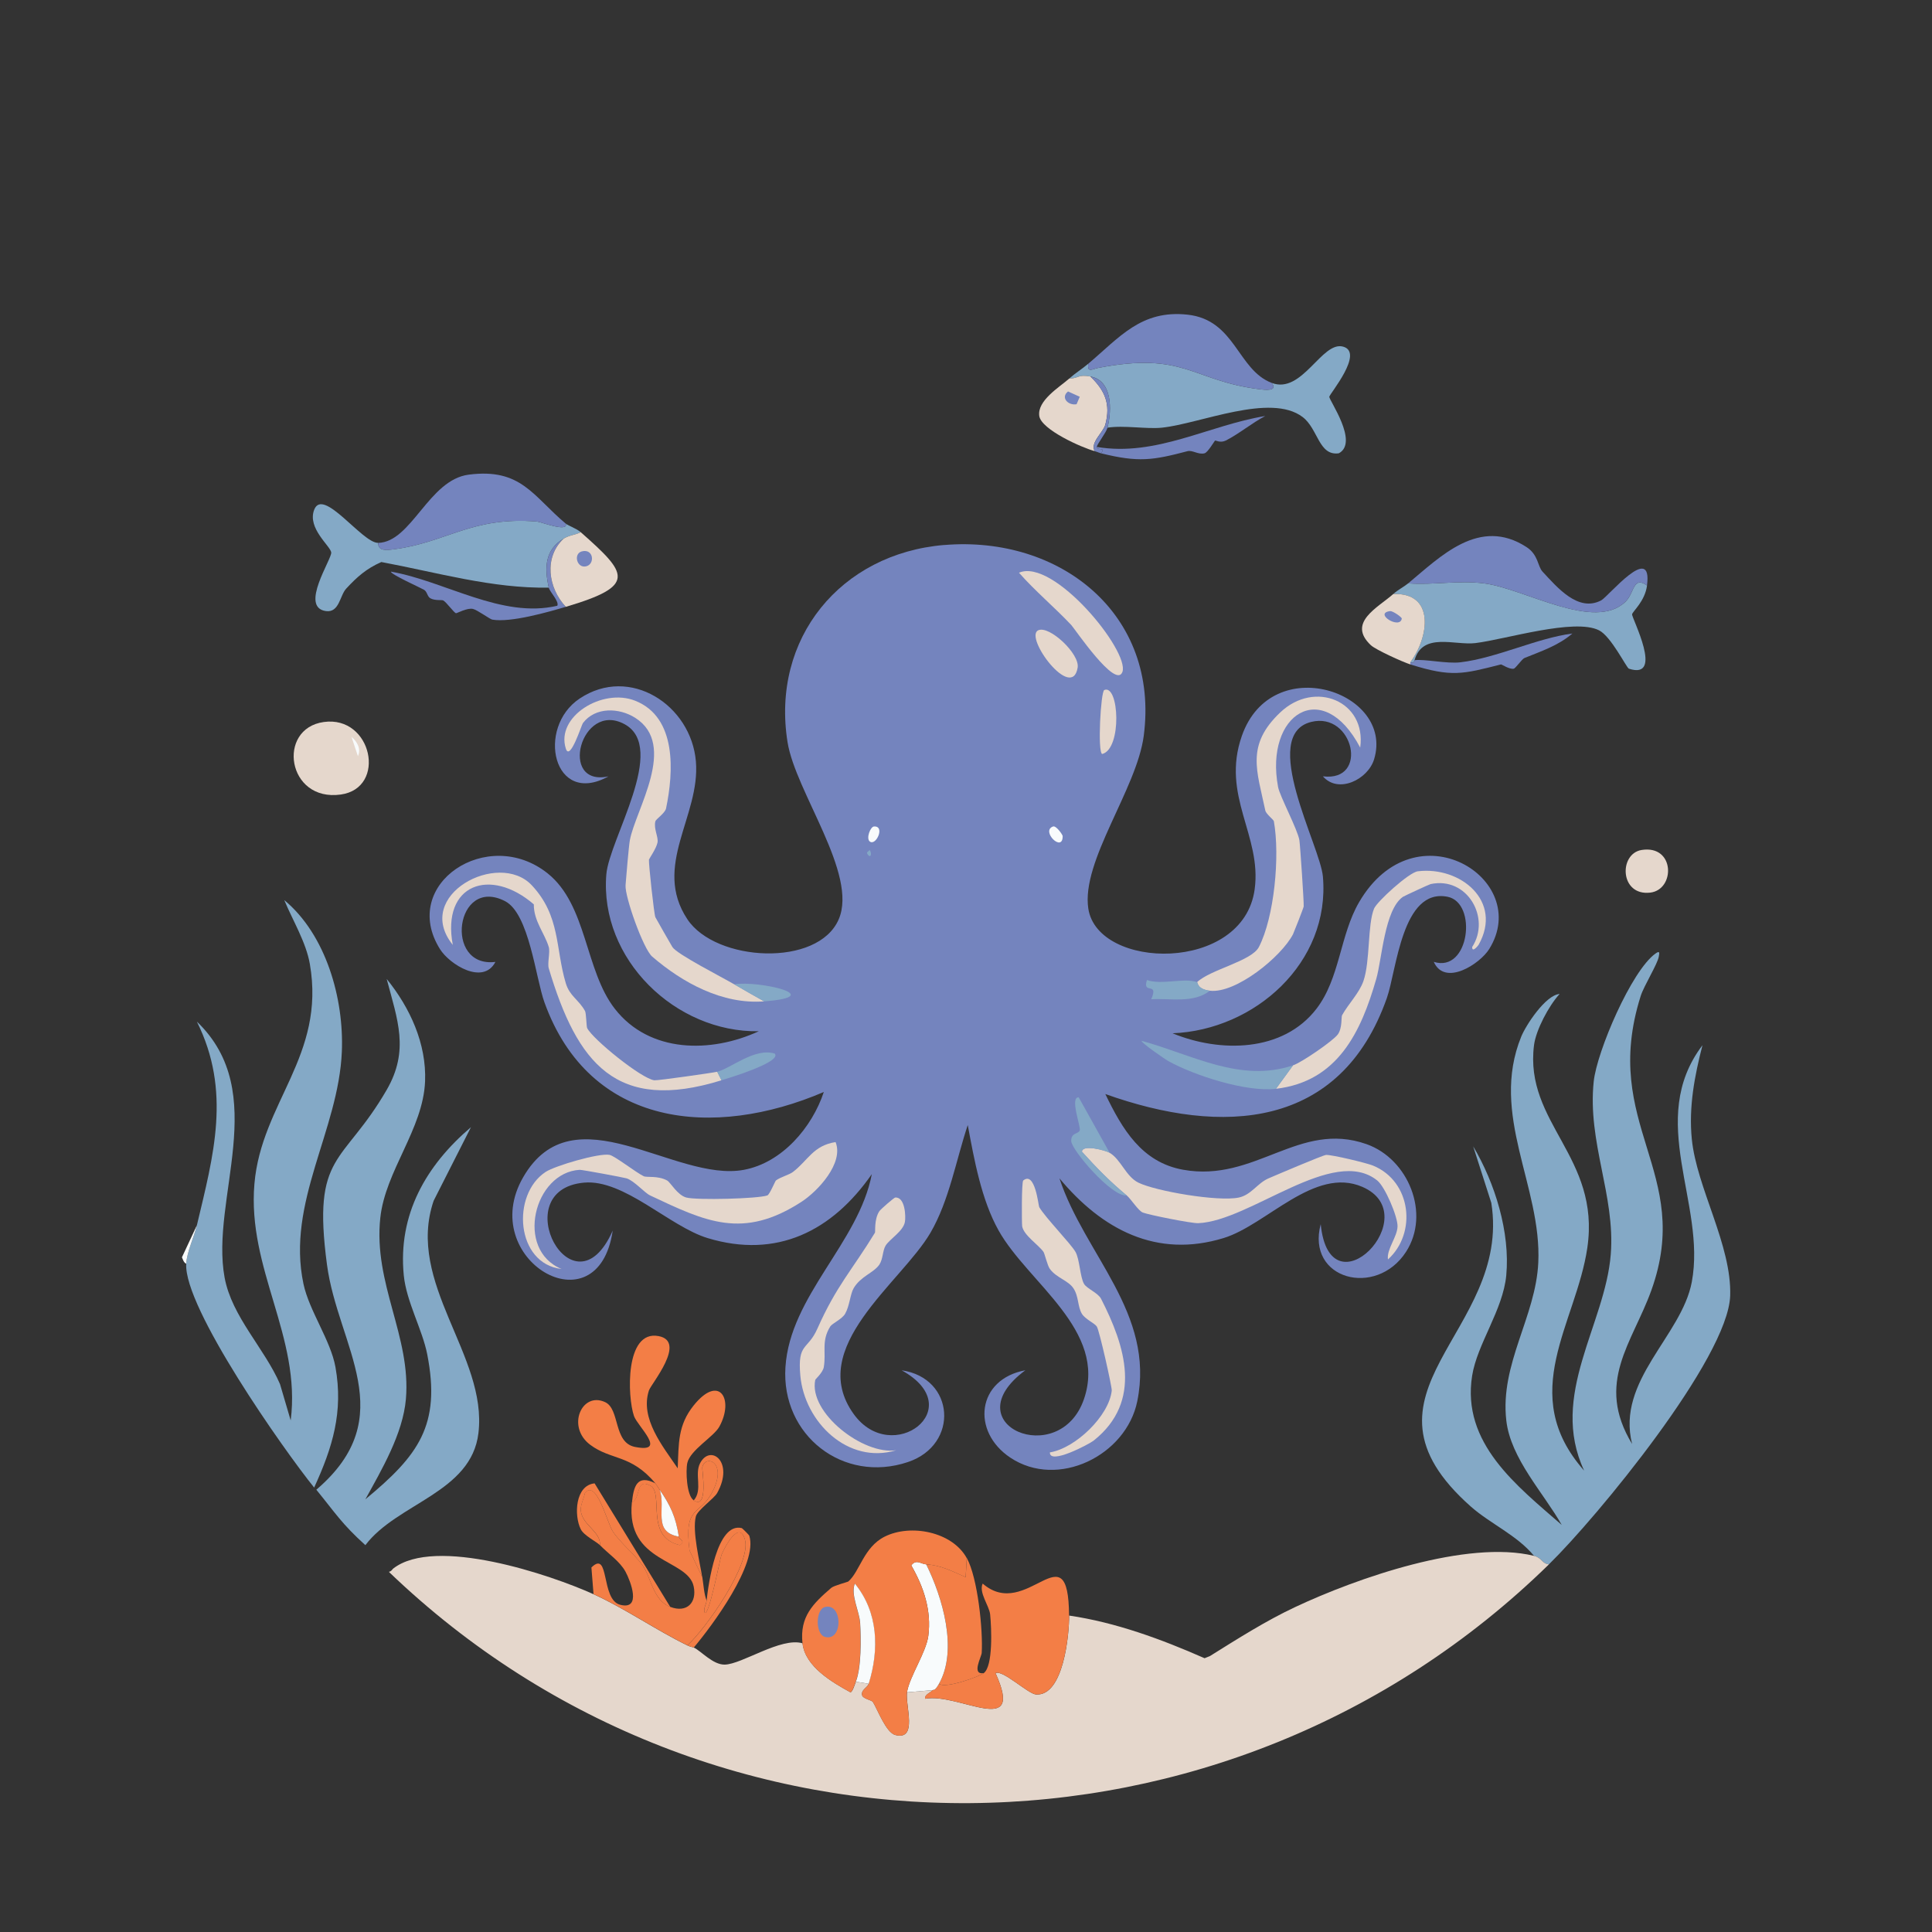 <svg xmlns="http://www.w3.org/2000/svg" id="Layer_1" data-name="Layer 1" viewBox="0 0 520 520"><rect x="0" y="0" width="520" height="520" fill="#333333" stroke="none"/><defs><style>      .cls-1 {        fill: #7484be;      }      .cls-2 {        fill: #f37e46;      }      .cls-3 {        fill: #84a9c6;      }      .cls-4 {        fill: #f8fbfc;      }      .cls-5 {        fill: #e5d7cc;      }    </style></defs><g id="Generative_Object" data-name="Generative Object"><g><path class="cls-3" d="M98.34,415.88c-6.39-5.78-8.05-8.62-13.2-14.92,23.1-19.72,5.8-38.57,2.87-60.55-4.04-30.28,4.28-26.7,16.07-47.07,6.17-10.66,2.89-18.89,0-29.85,6.24,7.68,10.74,17.4,10.33,27.55-.52,12.87-10.69,24.09-12.05,36.73-1.91,17.74,8.33,31.94,6.89,48.79-.8,9.31-6.5,18.99-10.91,26.98,14.2-11.75,20.41-19.86,16.65-39.03-1.3-6.64-5.62-14.21-6.31-21.24-1.62-16.37,5.97-29.57,18.08-39.89l-10.04,19.8c-7.58,22.24,14.57,41.65,12.05,62.56-1.93,16.01-21.86,18.82-30.42,30.13Z"></path><path class="cls-3" d="M84.56,400.39c-8.2-10.16-35.15-48.45-34.44-60.27.19-3.14,2.13-7.23,2.87-10.33,4.47-18.81,9.33-36.08,0-54.82,20.05,19.21,3.55,47.67,7.46,68.88,1.95,10.56,10.77,19.07,14.92,28.7l2.87,9.76c2.86-22.57-11.74-40.75-9.76-63.71,1.89-21.87,19.19-34.4,14.92-59.12-1.02-5.89-4.63-11.76-6.89-17.22,11.24,9.33,16.08,26.48,15.5,40.75-.87,21.3-14.98,40.61-10.33,62.56,1.53,7.21,7.32,15.19,8.61,22.39,2.16,12.08-.79,21.64-5.74,32.43Z"></path></g><g><path class="cls-3" d="M465.68,348.73c-.54,16.86-35.95,59.77-48.79,72.32-1.93-.22-1.9-1.78-4.02-2.3-4.48-5.48-11.8-8.67-16.93-13.2-34.85-30.78,10.99-46.75,5.45-81.79l-4.88-15.21c5.86,9.83,9.99,23.16,8.9,34.73-.88,9.3-7.82,18.44-9.18,26.98-2.9,18.19,12.01,29.62,24.11,40.18-4.89-8.63-13.75-17.85-14.92-28.12-1.74-15.25,7.92-27.86,8.61-42.47.97-20.56-13.15-39.81-4.59-60.84,1.23-3.03,6.53-11.2,10.33-11.48-2.89,3.13-6.37,9.67-6.89,13.78-2.65,20.98,17.93,30.06,14.35,54.53-2.98,20.35-19.13,39.29-.86,59.98-9.52-20.35,5.69-39.24,7.17-58.26,1.24-15.83-6.32-30.07-4.59-46.49.84-8.01,10.14-29.83,16.65-34.44,1.21-.86,1.03-.11.86.86-.35,2.03-4.01,7.85-4.88,10.62-10.94,34.73,14.36,47.29,2.87,79.21-5.1,14.16-15.19,24.81-5.17,41.33-4.31-17.13,13.34-29.03,16.07-43.62,3.95-21.09-12.36-43.6,2.87-63.71-2.12,8.26-3.73,16.6-2.87,25.26,1.3,13.13,10.77,28.53,10.33,42.19Z"></path><g><path class="cls-5" d="M412.88,418.75c2.12.52,2.09,2.08,4.02,2.3-86.57,84.65-224.8,86.05-312.24,2.01.71-.13.95-.71,1.15-.86,11.26-8.84,42.37,1.64,53.95,6.89,8.44,3.82,16.76,9.63,25.26,13.78.96.47,1.4.42,1.72.57,1.96.92,5.14,4.65,8.32,4.59,4.68-.09,15.1-7.45,20.95-5.74.68,6.27,7.96,10.49,12.91,13.2.59-.18,1.15-2.13,1.43-2.87l3.44.57c-.35,1.13-2.16,1.62-1.72,3.16.24.85,2.57,1.25,2.87,1.72,1.21,1.91,3.52,8.25,6.03,8.9,6.15,1.58,2.64-8.02,3.16-11.48l6.89-.57c-.63.73-2.21,1.16-2.01,2.3,9.01-1.7,26.96,10.84,18.94-6.89,1.87-1.03,8.78,5.6,10.91,5.74,7.39.48,8.93-16.16,8.9-21.24,12.59,1.85,24.82,6.36,36.45,11.48l1.43-.57c7.42-4.63,15.03-9.48,22.96-13.2,16.58-7.79,46.22-18.18,64.29-13.78Z"></path><g><path class="cls-5" d="M348.3,445.73c2.59-.56,10.45,0,9.47,4.3-.75,3.3-14.48,5.01-13.2-1.72.95-1.11,2.29-2.27,3.73-2.58Z"></path><path class="cls-5" d="M289.18,470.98c2.76-.6,8.57.81,4.59,3.44-5.57,3.68-11.51-1.95-4.59-3.44Z"></path><path class="cls-5" d="M320.18,460.08c1.23-.25,5.66,0,5.45,2.01-4.73,5.7-13.38-.4-5.45-2.01Z"></path><path class="cls-5" d="M177.83,449.75c4.26-.84,5.74,4.91,2.3,5.74-3.88.94-6.33-4.95-2.3-5.74Z"></path><path class="cls-5" d="M188.74,465.25c1.99-.66,4.21,1.07,5.45,2.58-1.47,1.87-3.88,2.14-6.03,2.01-1.66-1.09-.85-4.12.57-4.59Z"></path><path class="cls-5" d="M319.03,469.84c.88-.3,2.91.21,4.02,0,1.97,1.53,1.87,2.55,0,4.02-3.18,1.15-7.59-2.79-4.02-4.02Z"></path><path class="cls-5" d="M150.28,441.71c2.95-.95,5.87,3.01,2.87,4.02-3.81,1.28-5.79-3.08-2.87-4.02Z"></path></g></g><g><path class="cls-2" d="M186.73,403.83c4.02,2.64,2.18-8.37,2.3-8.9.77-3.54,6.75-1.52,2.87,6.31-3.49,7.04-7.88,3.55-6.31,16.07l3.44,7.17c.33,2.06.44,4.47,1.15,6.31-.12,1.11-.84,1.95-.57,3.16,1.07,1.93,4.18-14.47,4.59-15.5.78-1.92,4.8-9.61,6.31-4.02,1.74,6.43-10.49,23.91-15.5,28.41-8.49-4.15-16.82-9.96-25.26-13.78l-.57-7.17c4.99-4.89,2.44,8.68,7.75,10.04,5.87,1.5,2.76-6.44,1.43-8.9-1.51-2.8-4.75-4.93-6.89-7.17.29-3.72-4.9-5.39-5.17-9.47-.08-1.23.89-3.3,1.15-4.59,3.09-3.78,5.98,8.07,7.46,10.33,2.07,3.16,5.78,6.07,8.04,9.18s2.79,9.43,7.46,11.19c4.46,1.69,7.18-1.13,6.31-5.45-1.51-7.6-18.32-6.24-16.65-22.67,2.44-1.11.93-6.6,4.88-4.59s-1.62,13.9,8.04,16.07c1.66-1.15-.13-1.29-.29-2.3-.81-5.33-2.32-8.53-5.17-12.63-.32-.46-1.08-1.64-1.15-1.72-6.61-7.84-11.86-6.11-17.51-10.33-6.49-4.84-2.29-14.45,4.02-11.48,4.03,1.89,2.14,10.9,8.04,12.05,8.85,1.74.69-5.52-.29-8.32-1.79-5.17-2.46-23.21,6.6-21.52,7.72,1.44-2.02,12.89-2.58,14.64-2.47,7.58,3.78,15.07,7.75,20.95.28-6.62-.02-11.55,4.3-16.93,6.9-8.59,10.97-1.61,6.89,5.74-1.52,2.73-7.83,6.26-8.61,9.76-.45,2.02-.21,8.78,1.72,10.04Z"></path><path class="cls-2" d="M176.4,399.24c.07.08.82,1.26,1.15,1.72,1.79,4.99-2.09,11.3,5.17,12.63.15,1,1.95,1.14.29,2.3-9.65-2.18-4.12-14.07-8.04-16.07s-2.44,3.48-4.88,4.59c.44-4.31,1.34-7.7,6.31-5.17Z"></path><path class="cls-4" d="M182.71,413.59c-7.26-1.32-3.37-7.64-5.17-12.63,2.85,4.1,4.36,7.3,5.17,12.63Z"></path></g><g><path class="cls-2" d="M287.75,434.82c.04,5.08-1.51,21.71-8.9,21.24-2.13-.14-9.04-6.77-10.91-5.74,8.02,17.73-9.93,5.19-18.94,6.89-.21-1.13,1.38-1.56,2.01-2.3.21-.25.5.45,1.72-1.72,1.7,1.4,10.74-1.91,12.05-2.87,2.53-1.86,2.09-12.11,1.72-15.78-.24-2.36-3.13-5.92-2.01-8.32,11.92,10.37,23.08-14.99,23.25,8.61Z"></path><path class="cls-2" d="M264.79,450.32c-1.31.96-10.35,4.27-12.05,2.87,5.15-9.18.92-23.33-3.44-32.14,3.82.21,6.73,1.73,10.62,3.44l.29-5.17c2.95,5.37,4.39,19.47,4.02,25.54-.07,1.12-2.86,6.03.57,5.45Z"></path><path class="cls-4" d="M249.29,421.05c4.36,8.81,8.6,22.97,3.44,32.14-1.22,2.17-1.51,1.47-1.72,1.72l-6.89.57c.62-4.12,5.16-10.73,5.74-15.21.88-6.79-1.23-13.12-4.59-18.94,1.32-1.81,2.62-.36,4.02-.29Z"></path><g><path class="cls-2" d="M260.2,419.33l-.29,5.17c-3.89-1.72-6.8-3.24-10.62-3.44-1.4-.08-2.7-1.52-4.02.29,3.36,5.82,5.47,12.15,4.59,18.94-.58,4.48-5.12,11.09-5.74,15.21-.52,3.46,2.99,13.06-3.16,11.48-2.5-.64-4.81-6.98-6.03-8.9-.3-.47-2.63-.87-2.87-1.72-.44-1.53,1.37-2.03,1.72-3.16,2.87-9.21,2.6-19.28-3.73-26.98-1.18,3.04,1.25,7.48,1.43,10.62.25,4.2.35,11.93-1.15,15.78-.29.74-.84,2.69-1.43,2.87-4.95-2.71-12.23-6.94-12.91-13.2-.78-7.19,2.87-10.7,7.75-14.92.7-.61,4.41-1.56,4.59-1.72,3.06-2.61,4.12-9.21,9.76-12.05,6.98-3.52,18.19-1.35,22.1,5.74Z"></path><path class="cls-4" d="M233.8,453.19l-3.44-.57c1.5-3.86,1.4-11.59,1.15-15.78-.19-3.14-2.61-7.58-1.43-10.62,6.33,7.69,6.6,17.77,3.73,26.98Z"></path><path class="cls-1" d="M222.03,432.53c4.82-1.22,4.92,9.39,0,8.04-2.61-.72-2.55-7.39,0-8.04Z"></path></g></g></g><g><path class="cls-4" d="M52.99,329.79c-.74,3.1-2.68,7.19-2.87,10.33-.66-.24-.91-1.16-1.15-1.72l4.02-8.61Z"></path><path class="cls-5" d="M441.86,228.77c9.01-1.42,9.07,10.69,2.3,11.48-8.23.95-8.51-10.5-2.3-11.48Z"></path><g><path class="cls-2" d="M186.73,443.43c-.32-.15-.77-.11-1.72-.57,5.01-4.5,17.24-21.98,15.5-28.41-1.51-5.59-5.53,2.1-6.31,4.02-.42,1.03-3.52,17.43-4.59,15.5-.27-1.21.45-2.04.57-3.16.45-4.19,2.71-21.19,9.47-19.52.14.03,1.96,1.87,2.01,2.01,2.46,7.55-10.05,24.36-14.92,30.13Z"></path><path class="cls-2" d="M180.42,432.53c-4.67-1.77-5.26-8.16-7.46-11.19s-5.96-6.02-8.04-9.18c-1.48-2.26-4.37-14.11-7.46-10.33-.26,1.3-1.23,3.36-1.15,4.59.27,4.08,5.45,5.75,5.17,9.47-.88-.93-4.29-2.54-5.17-4.3-1.86-3.74-1.5-11.83,3.73-12.34l20.38,33.29Z"></path><path class="cls-2" d="M189.02,424.49l-3.44-7.17c-1.57-12.52,2.83-9.03,6.31-16.07,3.88-7.83-2.1-9.85-2.87-6.31-.12.53,1.72,11.54-2.3,8.9,2.51-2.9.1-6.96,1.72-10.04,2.75-5.22,9.28-.38,4.59,8.04-.85,1.53-5.3,4.58-5.74,6.31-1.01,3.97,1.03,12.1,1.72,16.36Z"></path></g><g><path class="cls-5" d="M87.14,194.33c13.04-1.82,17.06,17.76,4.59,19.52-14.51,2.04-17.3-17.75-4.59-19.52Z"></path><path class="cls-4" d="M94.61,198.34c1.49,1.23,2.65,3.21,1.72,5.17l-1.72-5.17Z"></path></g><g><path class="cls-3" d="M101.78,146.11c-.04,2.35,2.42,1.96,4.3,1.72,14.05-1.79,20.91-8.89,38.46-7.46,1.02.08,8.46,3,7.75.57.64.54,2.93,1.33,4.02,2.3-1.55.8-2.91.73-4.59,1.72-5.06,2.98-5.21,7.77-4.02,13.2-15.23.27-30.19-4.12-45.06-6.89-4.02,1.77-6.54,4-9.47,7.17-1.71,1.85-1.84,6.53-5.45,6.03-7.19-1,1.65-14.02,1.43-15.78s-6.49-6.49-4.59-11.48c2.38-6.24,12.96,9.01,17.22,8.9Z"></path><path class="cls-1" d="M152.29,140.95c.72,2.42-6.72-.49-7.75-.57-17.55-1.43-24.41,5.67-38.46,7.46-1.88.24-4.35.62-4.3-1.72,9.02-.23,13.57-16.98,24.39-18.37,14.14-1.82,17.28,5.81,26.12,13.2Z"></path><path class="cls-1" d="M151.72,144.96c-5.42,5.02-4.17,13.36.57,18.37-4.7,1.39-14.85,4.31-19.8,3.44-.62-.11-3.95-2.56-5.17-2.87-1.53-.39-4.36,1.2-4.59,1.15-.56-.13-2.6-3.02-3.44-3.44-.42-.21-2.18.11-3.44-.57-.87-.47-.82-1.74-1.72-2.3-.73-.45-9.12-4.21-8.9-4.88,14.69,2.59,29.81,12.7,44.77,9.18.57-1.15-2.05-3.76-2.3-4.88-1.19-5.43-1.04-10.22,4.02-13.2Z"></path><g><path class="cls-5" d="M152.29,163.33c-4.74-5.01-5.99-13.34-.57-18.37,1.68-.99,3.04-.93,4.59-1.72,12.67,11.19,15.17,14.41-4.02,20.09Z"></path><path class="cls-1" d="M156.59,148.41c3.18-.85,3.64,3.44,1.15,4.02s-3.48-3.39-1.15-4.02Z"></path></g></g><g><path class="cls-3" d="M443.3,157.59c-.56,4.26-3.88,6.95-4.02,7.75-.16.93,8.74,17.76-.86,14.64-.63-.2-4.79-8.71-8.04-10.33-6.67-3.34-25.12,2.44-33.29,3.44-5.51.67-14.18-3.02-16.36,4.59-.06,0,.04.89-1.15.57,5.08-6.78,6.69-18.81-4.59-18.37,1.31-1.17,2.91-1.95,4.02-2.87,6.83.5,13.49-.87,20.38,0,11.05,1.4,29.79,13.1,38.17,4.88,2.32-2.28,1.99-7.02,5.74-4.3Z"></path><path class="cls-1" d="M443.3,157.59c-3.75-2.71-3.42,2.03-5.74,4.3-8.38,8.23-27.12-3.48-38.17-4.88-6.89-.87-13.55.5-20.38,0,8.68-7.19,19.16-18.01,31.86-9.76,3.2,2.08,2.97,5.17,4.3,6.6,4.01,4.31,9.59,10.97,15.78,7.75,1.89-.98,13.9-15.81,12.34-4.02Z"></path><path class="cls-1" d="M379.59,178.83v-.57c1.18.32,1.08-.57,1.15-.57,2.61-.36,8.65,1.01,12.34.57,9.74-1.16,20.55-6.5,30.13-7.75-3.84,3.31-8.61,4.84-12.91,6.6-.68.28-2.36,2.76-2.87,2.87-1.14.25-3.27-1.19-3.44-1.15-10.23,2.59-13.22,3.52-24.39,0Z"></path><g><path class="cls-5" d="M379.59,178.26v.57c-1.98-.62-9.31-3.94-10.62-5.17-6.5-6.1,1.95-10.15,6.03-13.78,11.28-.45,9.67,11.58,4.59,18.37Z"></path><path class="cls-1" d="M374.13,164.48c.74-.1,3.21,1.66,3.16,2.01-.45,3.04-7.66-1.41-3.16-2.01Z"></path></g></g><g><path class="cls-3" d="M298.08,115.12c1.24-4.93,1.27-12.73-4.59-13.78-3.45-.62-2.93.46-5.74.57,1.68-1.49,3.5-2.61,5.17-4.02-.37,2.55,1.15,1.43,2.58,1.15,23.43-4.56,25.29,3.48,43.62,5.74,1.11.14,4.98.64,3.16-1.72,8.23,3.14,13.49-11.36,19.23-9.76s-3.65,12.72-3.73,13.49c-.09.89,8.02,12.25,2.58,15.21-5.44.78-5.55-6.56-9.76-9.76-8.65-6.57-27.56,1.79-37.88,2.87-4.09.43-10.26-.7-14.64,0Z"></path><path class="cls-1" d="M342.28,103.06c1.82,2.36-2.04,1.86-3.16,1.72-18.34-2.26-20.19-10.3-43.62-5.74-1.43.28-2.95,1.4-2.58-1.15,8.42-7.12,14.26-14.55,26.69-13.2,12.92,1.4,13.43,14.84,22.67,18.37Z"></path><path class="cls-1" d="M296.36,122.01c1.36-1.86-1.01-.56-1.15-1.72,15.93,2.7,30.11-5.83,45.34-8.32-3.47,1.79-7.25,4.92-10.62,6.6-1.44.72-2.74-.06-2.87,0-.2.09-1.94,3.21-2.87,3.44-1.7.42-3.23-.93-4.59-.57-9.36,2.46-13.14,3.06-23.25.57Z"></path><g><path class="cls-5" d="M293.49,101.34c3.92,3.79,5.48,7.38,4.02,12.91-.57,2.17-4.16,4.86-2.87,7.17-3.43-.91-14.41-5.79-14.92-9.47-.58-4.15,5.43-7.74,8.04-10.04,2.81-.12,2.29-1.19,5.74-.57Z"></path><path class="cls-1" d="M298.08,115.12c-.33,1.32-2.94,4.61-2.87,5.17.14,1.16,2.51-.14,1.15,1.72-.5-.12-1-.38-1.72-.57-1.29-2.31,2.3-5,2.87-7.17,1.46-5.53-.1-9.12-4.02-12.91,5.86,1.05,5.84,8.84,4.59,13.78Z"></path><path class="cls-1" d="M287.46,105.36l3.16,1.43-.86,2.01c-2.29.4-4.37-1.8-2.3-3.44Z"></path></g></g><g><path class="cls-1" d="M254.17,146.69c31.24-2.59,57.97,18.66,53.67,51.37-1.89,14.35-16.87,33.7-14.92,46.49,2.53,16.58,41.68,17.37,44.77-5.17,1.99-14.5-9.11-25.15-3.44-41.33,8.06-23,41.11-11.83,35.59,6.31-1.67,5.49-9.68,9.36-13.78,4.59,12.5,1.56,8.22-17.48-3.16-14.64-14.08,3.52,2.43,33.32,3.16,41.61,2.04,23.21-18.36,41.32-40.47,42.19,12.76,5.26,29.7,5.16,38.74-6.6,6.34-8.24,6.3-19.83,11.48-28.7,15.14-25.95,46.76-6.25,35.01,12.63-2.5,4.01-11.94,10.15-14.92,3.44,9.6,3.07,11.84-15.87,3.73-17.51-12.27-2.47-13.72,19.77-16.36,27.26-12.46,35.34-44.22,37.1-75.77,25.83,4.54,9.4,9.76,18.37,20.95,20.38,19.44,3.48,31.15-13.32,49.36-6.89,11.26,3.98,17.26,18.72,10.62,28.99-8.04,12.42-26.94,7.45-22.96-7.46,2.44,24.7,28.68-2.48,11.19-10.04-12.86-5.56-25.74,10.23-37.31,13.78-18.09,5.55-32.76-2.32-44.2-16.07,6.76,20.53,25.76,36.27,20.95,59.98-2.96,14.61-21.35,23.72-34.15,15.21-10.66-7.09-8.98-21.15,4.02-23.53-19.74,14.62,9.23,26.84,15.78,7.75,6.35-18.48-15.07-31.29-22.96-45.34-4.67-8.33-6.58-19.09-8.32-28.41-3.15,9.43-5,20.35-10.04,28.99-7.87,13.48-33.56,30.89-20.66,48.79,10.3,14.29,31.41-1.56,12.91-11.77,14.34,2.06,15.55,20.02,1.72,24.68-17.44,5.88-34.19-7.19-33-25.54,1.24-19.23,19.72-33.46,23.25-51.95-10.64,15.34-25.6,22.87-44.2,17.22-10.27-3.12-22.51-15.92-33.29-14.92-21.29,1.96-2.81,36.78,7.75,12.91-3.98,27.06-36.81,7.69-24.11-14.35,13.58-23.56,40.79,1.45,59.41-2.01,10.3-1.91,18.37-11.44,21.52-20.95-29.67,12.71-63.04,9.59-75.19-24.11-2.37-6.56-4.11-23.93-10.62-27.26-13.35-6.85-16.55,18.08-2.58,16.36-3.3,6.34-12.32.71-14.92-3.44-10.97-17.51,12.85-33.29,28.99-20.38,10.64,8.52,9.98,26.07,18.08,36.45,9.34,11.97,25.88,11.97,38.74,6.03-22.41.39-42.89-19.41-41.04-42.19.77-9.51,16.63-34.14,4.88-40.47s-17.84,16.98-4.3,14.06c-14.85,8.25-19.55-13.08-7.75-20.95,13.52-9.02,30.01,1.78,31.28,16.93,1.24,14.69-11.8,28.12-2.3,42.47,7.62,11.51,35.19,13.01,40.75,0,5.22-12.19-11.62-34.19-13.78-47.64-4.48-27.94,14.3-50.78,42.19-53.09Z"></path><g><path class="cls-5" d="M197.63,264.93c2.68,1.58,5.33,3.07,8.04,4.59-11.26.87-21.98-5.03-30.13-12.05-2.4-2.06-7.4-16.14-7.17-19.23.15-2.01.87-10.53,1.15-12.05,1.46-8.15,13-25.69,1.43-33-4.29-2.71-10.69-3-14.06,1.43-.37.49-3.47,10.36-4.59,6.89-2.79-8.66,9.84-16.4,18.65-12.91,11.29,4.46,10.35,19.22,8.32,28.99-.26,1.25-2.73,2.91-2.87,3.44-.53,2.01.87,4.28.57,5.74-.33,1.62-2.25,4.34-2.3,4.59-.14.84,1.37,14.74,1.72,15.5.2.43,4.32,7.61,4.59,8.04,1.21,1.93,13.29,8.07,16.65,10.04Z"></path><path class="cls-5" d="M325.63,266.65c-3.42-.41-3.23-2.21-3.44-2.3,3.59-3.42,14.67-5.64,16.65-9.47,4.11-7.98,5.71-24.37,4.02-33.86-.07-.39-2.1-1.93-2.3-2.87-2.23-10.69-5.3-17.56,4.02-26.4s23.26-3,21.52,9.47c-10.03-19.14-25.8-9.08-22.1,10.62.46,2.46,5.28,11.43,5.74,14.35.19,1.2,1.25,16.9,1.15,17.79-.05.41-2.68,7.09-2.87,7.46-3.14,6.09-15.41,16.04-22.39,15.21Z"></path><path class="cls-5" d="M224.9,307.4c2.26,5.63-4.74,13.19-9.18,16.07-15.77,10.22-25.76,5.36-40.75-1.72-1.49-.71-4.26-3.93-6.31-4.59-.74-.24-11.99-2.33-12.63-2.3-12.31.69-17.5,21.52-4.88,26.69-12.33-1.4-13.58-20.01-4.3-26.12,2.53-1.66,14.39-5.15,17.22-4.59,1.41.28,7.09,4.74,9.18,5.74.86.41,3.76-.23,6.31,1.15.9.49,2.74,3.94,5.17,4.59,2.76.74,19.27.34,21.81-.57.6-.22,2.11-3.88,2.3-4.02,1.23-.93,3.58-1.52,4.59-2.3,4.07-3.12,5.43-7.1,11.48-8.04Z"></path><path class="cls-5" d="M298.65,310.27c3.04,1.78,4.37,6.38,7.75,8.04,4.62,2.27,21.31,5.17,26.98,4.02,3.39-.69,5.04-3.88,8.04-5.17,1.89-.81,14.66-6.27,15.5-6.31,1.55-.08,10.87,2.15,12.63,2.87,10.38,4.25,11.84,18.22,4.02,25.26-.4-2.74,2.51-6.04,2.58-8.9.07-2.58-3.34-10.64-5.45-12.34-11.86-9.56-34.19,10.92-48.21,11.48-1.81.07-13.41-2.25-14.92-2.87-1.2-.49-3.21-3.69-4.3-4.59-4.37-3.61-7.97-7.26-12.05-11.77.01-2.05,6.29-.4,7.46.29Z"></path><path class="cls-5" d="M193.04,288.46l1.15,2.3c-28.37,8.79-38.84-4.56-46.49-30.13-.41-1.37.41-4.35,0-5.74-1.06-3.62-4.08-7.03-4.02-11.48-11.67-10.09-24.9-5.5-21.81,10.91-10.81-13.42,12.34-25.54,21.24-16.07,7.78,8.28,6.35,17.02,9.18,26.4,1.05,3.48,3.45,4.37,5.17,7.46.33.59.37,4.19.57,4.59,1.52,3.03,14.57,13.6,18.08,14.06.85.11,15.8-2.02,16.93-2.3Z"></path><path class="cls-5" d="M275.41,317.73c3.2-2.62,4.07,6.77,4.3,7.17,1.62,2.79,8.47,9.8,9.76,12.05,1.13,1.97,1.22,6.76,2.3,8.61.75,1.28,3.77,2.41,4.59,4.02,6.46,12.62,11.31,27.58-2.01,38.17-1.12.89-11.93,6.65-11.77,3.16,6.87-1.09,15.95-9.84,16.65-16.65.09-.91-3.32-16.13-4.02-17.22-.57-.89-3.14-1.98-4.02-3.44-1.19-1.99-.8-4.67-2.3-6.89-1.41-2.09-4.54-2.77-6.31-5.17-.68-.91-1.4-4.14-1.72-4.59-1.32-1.9-5.31-4.44-5.74-6.89-.11-.61-.19-11.95.29-12.34Z"></path><path class="cls-5" d="M240.97,322.32c2.65-.19,2.87,5.11,2.58,6.6-.48,2.48-4.03,4.52-5.17,6.31-.84,1.33-.7,3.7-1.72,5.17-1.55,2.22-4.98,3.09-6.89,6.31-.93,1.57-1.09,4.79-2.3,6.89-.83,1.45-3.49,2.59-4.02,3.44-2.45,3.98-1.04,6.83-1.72,10.91-.24,1.46-2.25,3.24-2.3,3.44-1.85,8.8,12.9,20.32,21.81,18.94-13,3.94-24.7-7.59-25.83-20.09-.8-8.92,1.97-6.72,4.59-12.63,5.13-11.55,9.34-15.75,15.5-25.83.15-.25-.26-3.55,1.15-5.74.38-.6,4.02-3.71,4.3-3.73Z"></path><path class="cls-5" d="M343.43,293.05l4.59-6.31c2.34-.78,10.8-6.6,12.05-8.32s.89-4.7,1.15-5.17c1.75-3.13,4.62-5.96,5.74-9.18,1.86-5.36,1.08-15.14,2.87-19.52.77-1.87,9.39-9.75,11.77-10.04,11.45-1.41,23.01,8.04,16.36,19.8-.1.17-1.76,2.28-1.72.57,5.06-7.79-1.3-19.04-11.19-16.93-.4.09-7.12,3.21-7.46,3.44-4.94,3.45-5.62,16.71-7.17,22.1-4.08,14.18-10.31,27.6-26.98,29.56Z"></path><path class="cls-5" d="M274.26,154.15c9.31-4.06,29.83,21.13,27.84,26.69-1.74,4.85-12.9-11.71-13.78-12.63-4.55-4.82-9.68-9.09-14.06-14.06Z"></path><path class="cls-3" d="M348.02,286.74l-4.59,6.31c-7.97.94-21.83-3.52-28.99-7.46-.77-.43-7.41-4.98-7.17-5.45,13.6,3.72,26.52,11.37,40.75,6.6Z"></path><path class="cls-3" d="M298.65,310.27c-1.17-.68-7.45-2.33-7.46-.29,4.09,4.51,7.68,8.16,12.05,11.77-4,.47-14.87-12.27-14.92-14.64s1.99-1.84,2.3-2.87-2.74-8.95-.29-8.9l8.32,14.92Z"></path><path class="cls-5" d="M279.43,169.65c2.94-1.41,11.24,6.31,10.62,10.04-1.53,9.2-14.48-8.19-10.62-10.04Z"></path><path class="cls-3" d="M322.19,264.35c.21.08.03,1.89,3.44,2.3-4.41,3.47-10.55,1.99-15.78,2.3,2.15-4.91-2.47-1.08-1.15-5.17,3.96,1.4,10.16-.7,13.49.57Z"></path><path class="cls-5" d="M297.22,185.72c3.99-1.65,4.83,15.87-.57,17.22-1.28-.47-.39-16.82.57-17.22Z"></path><path class="cls-3" d="M194.19,290.76l-1.15-2.3c3.65-.88,10.08-6.56,15.5-4.88,1.96,2.36-13.31,6.85-14.35,7.17Z"></path><path class="cls-3" d="M205.67,269.52c-2.7-1.52-5.36-3.02-8.04-4.59,6.45-1.08,25.48,3.24,8.04,4.59Z"></path><g><path class="cls-1" d="M235.8,219.58c9.74-1.66,10.91,16.1,2.3,16.65s-9.61-15.4-2.3-16.65Z"></path><path class="cls-4" d="M235.23,222.45c3.11-.21.51,5.4-1.15,4.02-1.01-.84.18-3.95,1.15-4.02Z"></path><path class="cls-3" d="M234.08,228.77c.71,1.05.22,2.37-.57,1.15-.41-.62.22-.69.57-1.15Z"></path></g><g><path class="cls-1" d="M280.57,219.58c11.14-2.29,9.64,20.74-1.15,16.07-6.27-2.71-4.89-14.83,1.15-16.07Z"></path><path class="cls-4" d="M283.44,222.45c.84-.29,2.58,2.24,2.58,2.58.05,4.62-6-1.39-2.58-2.58Z"></path><path class="cls-1" d="M285.17,229.34c.87-.32,1.26.85.57,1.15-.84.37-1.27-.9-.57-1.15Z"></path></g></g></g></g></g></svg>